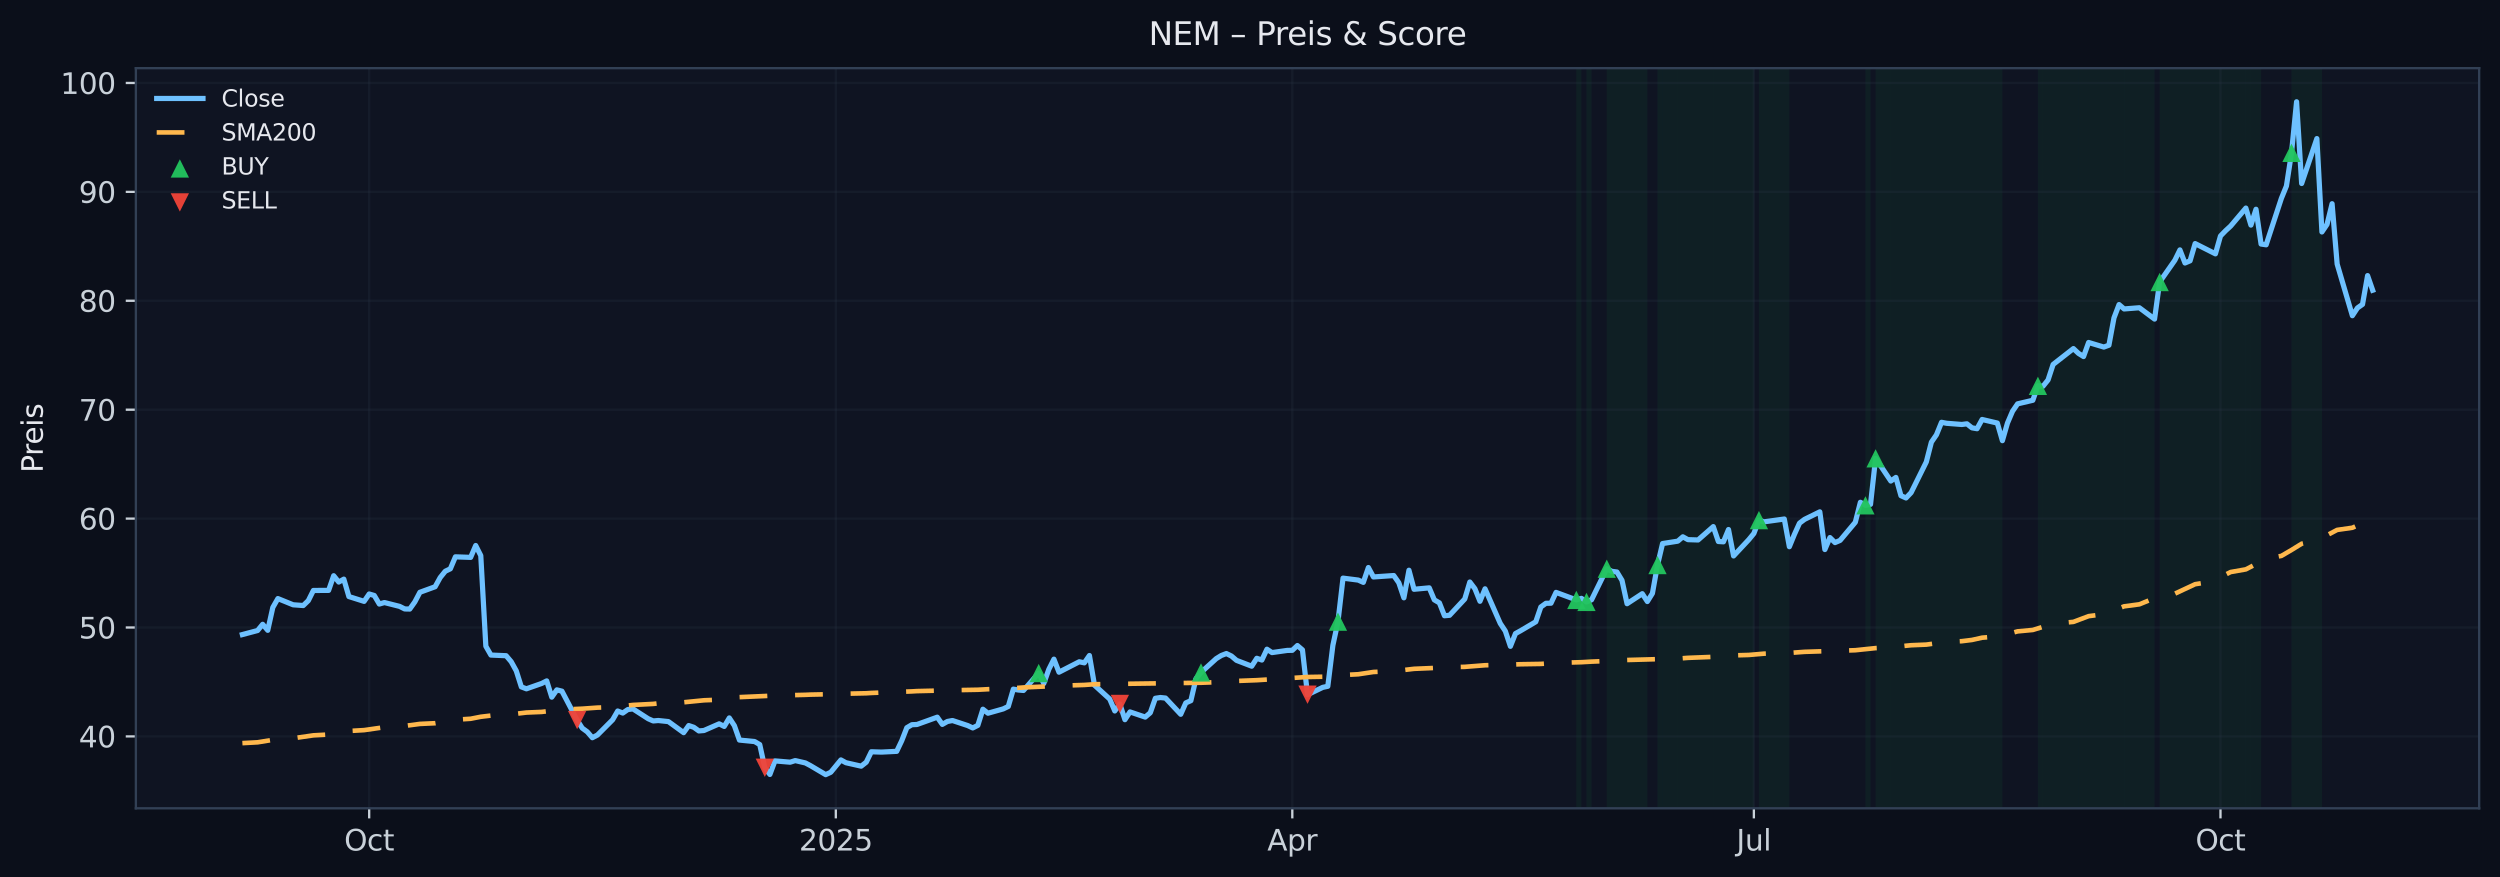 <?xml version="1.0" encoding="utf-8" standalone="no"?>
<!DOCTYPE svg PUBLIC "-//W3C//DTD SVG 1.1//EN"
  "http://www.w3.org/Graphics/SVG/1.1/DTD/svg11.dtd">
<svg xmlns:xlink="http://www.w3.org/1999/xlink" width="864.166pt" height="303.276pt" viewBox="0 0 864.166 303.276" xmlns="http://www.w3.org/2000/svg" version="1.1">
 <defs>
  <style type="text/css">*{stroke-linejoin: round; stroke-linecap: butt}</style>
 </defs>
 <g id="figure_1">
  <g id="patch_1">
   <path d="M -0 303.276 
L 864.166 303.276 
L 864.166 0 
L -0 0 
z
" style="fill: #0b0f1a"/>
  </g>
  <g id="axes_1">
   <g id="patch_2">
    <path d="M 46.966 279.398 
L 856.966 279.398 
L 856.966 23.558 
L 46.966 23.558 
z
" style="fill: #0f1422"/>
   </g>
   <g id="patch_3">
    <path d="M 544.888 279.398 
L 544.888 23.558 
L 546.641 23.558 
L 546.641 279.398 
z
" clip-path="url(#pe6288efd67)" style="fill: #16a34a; opacity: 0.08"/>
   </g>
   <g id="patch_4">
    <path d="M 548.394 279.398 
L 548.394 23.558 
L 550.147 23.558 
L 550.147 279.398 
z
" clip-path="url(#pe6288efd67)" style="fill: #16a34a; opacity: 0.08"/>
   </g>
   <g id="patch_5">
    <path d="M 555.407 279.398 
L 555.407 23.558 
L 560.667 23.558 
L 560.667 279.398 
z
" clip-path="url(#pe6288efd67)" style="fill: #16a34a; opacity: 0.08"/>
   </g>
   <g id="patch_6">
    <path d="M 560.667 279.398 
L 560.667 23.558 
L 562.42 23.558 
L 562.42 279.398 
z
" clip-path="url(#pe6288efd67)" style="fill: #16a34a; opacity: 0.08"/>
   </g>
   <g id="patch_7">
    <path d="M 562.42 279.398 
L 562.42 23.558 
L 569.433 23.558 
L 569.433 279.398 
z
" clip-path="url(#pe6288efd67)" style="fill: #16a34a; opacity: 0.08"/>
   </g>
   <g id="patch_8">
    <path d="M 572.94 279.398 
L 572.94 23.558 
L 574.693 23.558 
L 574.693 279.398 
z
" clip-path="url(#pe6288efd67)" style="fill: #16a34a; opacity: 0.08"/>
   </g>
   <g id="patch_9">
    <path d="M 574.693 279.398 
L 574.693 23.558 
L 579.953 23.558 
L 579.953 279.398 
z
" clip-path="url(#pe6288efd67)" style="fill: #16a34a; opacity: 0.08"/>
   </g>
   <g id="patch_10">
    <path d="M 579.953 279.398 
L 579.953 23.558 
L 592.225 23.558 
L 592.225 279.398 
z
" clip-path="url(#pe6288efd67)" style="fill: #16a34a; opacity: 0.08"/>
   </g>
   <g id="patch_11">
    <path d="M 592.225 279.398 
L 592.225 23.558 
L 593.979 23.558 
L 593.979 279.398 
z
" clip-path="url(#pe6288efd67)" style="fill: #16a34a; opacity: 0.08"/>
   </g>
   <g id="patch_12">
    <path d="M 593.979 279.398 
L 593.979 23.558 
L 606.251 23.558 
L 606.251 279.398 
z
" clip-path="url(#pe6288efd67)" style="fill: #16a34a; opacity: 0.08"/>
   </g>
   <g id="patch_13">
    <path d="M 608.005 279.398 
L 608.005 23.558 
L 618.524 23.558 
L 618.524 279.398 
z
" clip-path="url(#pe6288efd67)" style="fill: #16a34a; opacity: 0.08"/>
   </g>
   <g id="patch_14">
    <path d="M 644.823 279.398 
L 644.823 23.558 
L 646.576 23.558 
L 646.576 279.398 
z
" clip-path="url(#pe6288efd67)" style="fill: #16a34a; opacity: 0.08"/>
   </g>
   <g id="patch_15">
    <path d="M 648.329 279.398 
L 648.329 23.558 
L 653.589 23.558 
L 653.589 279.398 
z
" clip-path="url(#pe6288efd67)" style="fill: #16a34a; opacity: 0.08"/>
   </g>
   <g id="patch_16">
    <path d="M 653.589 279.398 
L 653.589 23.558 
L 667.615 23.558 
L 667.615 279.398 
z
" clip-path="url(#pe6288efd67)" style="fill: #16a34a; opacity: 0.08"/>
   </g>
   <g id="patch_17">
    <path d="M 667.615 279.398 
L 667.615 23.558 
L 672.875 23.558 
L 672.875 279.398 
z
" clip-path="url(#pe6288efd67)" style="fill: #16a34a; opacity: 0.08"/>
   </g>
   <g id="patch_18">
    <path d="M 672.875 279.398 
L 672.875 23.558 
L 692.16 23.558 
L 692.16 279.398 
z
" clip-path="url(#pe6288efd67)" style="fill: #16a34a; opacity: 0.08"/>
   </g>
   <g id="patch_19">
    <path d="M 704.433 279.398 
L 704.433 23.558 
L 706.186 23.558 
L 706.186 279.398 
z
" clip-path="url(#pe6288efd67)" style="fill: #16a34a; opacity: 0.08"/>
   </g>
   <g id="patch_20">
    <path d="M 706.186 279.398 
L 706.186 23.558 
L 707.94 23.558 
L 707.94 279.398 
z
" clip-path="url(#pe6288efd67)" style="fill: #16a34a; opacity: 0.08"/>
   </g>
   <g id="patch_21">
    <path d="M 707.94 279.398 
L 707.94 23.558 
L 718.459 23.558 
L 718.459 279.398 
z
" clip-path="url(#pe6288efd67)" style="fill: #16a34a; opacity: 0.08"/>
   </g>
   <g id="patch_22">
    <path d="M 718.459 279.398 
L 718.459 23.558 
L 730.732 23.558 
L 730.732 279.398 
z
" clip-path="url(#pe6288efd67)" style="fill: #16a34a; opacity: 0.08"/>
   </g>
   <g id="patch_23">
    <path d="M 730.732 279.398 
L 730.732 23.558 
L 734.238 23.558 
L 734.238 279.398 
z
" clip-path="url(#pe6288efd67)" style="fill: #16a34a; opacity: 0.08"/>
   </g>
   <g id="patch_24">
    <path d="M 734.238 279.398 
L 734.238 23.558 
L 744.758 23.558 
L 744.758 279.398 
z
" clip-path="url(#pe6288efd67)" style="fill: #16a34a; opacity: 0.08"/>
   </g>
   <g id="patch_25">
    <path d="M 746.511 279.398 
L 746.511 23.558 
L 755.277 23.558 
L 755.277 279.398 
z
" clip-path="url(#pe6288efd67)" style="fill: #16a34a; opacity: 0.08"/>
   </g>
   <g id="patch_26">
    <path d="M 755.277 279.398 
L 755.277 23.558 
L 776.316 23.558 
L 776.316 279.398 
z
" clip-path="url(#pe6288efd67)" style="fill: #16a34a; opacity: 0.08"/>
   </g>
   <g id="patch_27">
    <path d="M 776.316 279.398 
L 776.316 23.558 
L 778.07 23.558 
L 778.07 279.398 
z
" clip-path="url(#pe6288efd67)" style="fill: #16a34a; opacity: 0.08"/>
   </g>
   <g id="patch_28">
    <path d="M 778.07 279.398 
L 778.07 23.558 
L 781.576 23.558 
L 781.576 279.398 
z
" clip-path="url(#pe6288efd67)" style="fill: #16a34a; opacity: 0.08"/>
   </g>
   <g id="patch_29">
    <path d="M 792.095 279.398 
L 792.095 23.558 
L 795.602 23.558 
L 795.602 279.398 
z
" clip-path="url(#pe6288efd67)" style="fill: #16a34a; opacity: 0.08"/>
   </g>
   <g id="patch_30">
    <path d="M 795.602 279.398 
L 795.602 23.558 
L 802.615 23.558 
L 802.615 279.398 
z
" clip-path="url(#pe6288efd67)" style="fill: #16a34a; opacity: 0.08"/>
   </g>
   <g id="matplotlib.axis_1">
    <g id="xtick_1">
     <g id="line2d_1">
      <path d="M 127.615 279.398 
L 127.615 23.558 
" clip-path="url(#pe6288efd67)" style="fill: none; stroke: #2a3647; stroke-opacity: 0.25; stroke-width: 0.8; stroke-linecap: square"/>
     </g>
     <g id="line2d_2">
      <defs>
       <path id="ma74f8910a3" d="M 0 0 
L 0 3.5 
" style="stroke: #c9d1d9; stroke-width: 0.8"/>
      </defs>
      <g>
       <use xlink:href="#ma74f8910a3" x="127.615" y="279.398" style="fill: #c9d1d9; stroke: #c9d1d9; stroke-width: 0.8"/>
      </g>
     </g>
     <g id="text_1">
      <!-- Oct -->
      <g style="fill: #c9d1d9" transform="translate(118.97 293.997) scale(0.1 -0.1)">
       <defs>
        <path id="DejaVuSans-4f" d="M 2522 4238 
Q 1834 4238 1429 3725 
Q 1025 3213 1025 2328 
Q 1025 1447 1429 934 
Q 1834 422 2522 422 
Q 3209 422 3611 934 
Q 4013 1447 4013 2328 
Q 4013 3213 3611 3725 
Q 3209 4238 2522 4238 
z
M 2522 4750 
Q 3503 4750 4090 4092 
Q 4678 3434 4678 2328 
Q 4678 1225 4090 567 
Q 3503 -91 2522 -91 
Q 1538 -91 948 565 
Q 359 1222 359 2328 
Q 359 3434 948 4092 
Q 1538 4750 2522 4750 
z
" transform="scale(0.016)"/>
        <path id="DejaVuSans-63" d="M 3122 3366 
L 3122 2828 
Q 2878 2963 2633 3030 
Q 2388 3097 2138 3097 
Q 1578 3097 1268 2742 
Q 959 2388 959 1747 
Q 959 1106 1268 751 
Q 1578 397 2138 397 
Q 2388 397 2633 464 
Q 2878 531 3122 666 
L 3122 134 
Q 2881 22 2623 -34 
Q 2366 -91 2075 -91 
Q 1284 -91 818 406 
Q 353 903 353 1747 
Q 353 2603 823 3093 
Q 1294 3584 2113 3584 
Q 2378 3584 2631 3529 
Q 2884 3475 3122 3366 
z
" transform="scale(0.016)"/>
        <path id="DejaVuSans-74" d="M 1172 4494 
L 1172 3500 
L 2356 3500 
L 2356 3053 
L 1172 3053 
L 1172 1153 
Q 1172 725 1289 603 
Q 1406 481 1766 481 
L 2356 481 
L 2356 0 
L 1766 0 
Q 1100 0 847 248 
Q 594 497 594 1153 
L 594 3053 
L 172 3053 
L 172 3500 
L 594 3500 
L 594 4494 
L 1172 4494 
z
" transform="scale(0.016)"/>
       </defs>
       <use xlink:href="#DejaVuSans-4f"/>
       <use xlink:href="#DejaVuSans-63" x="78.711"/>
       <use xlink:href="#DejaVuSans-74" x="133.691"/>
      </g>
     </g>
    </g>
    <g id="xtick_2">
     <g id="line2d_3">
      <path d="M 288.914 279.398 
L 288.914 23.558 
" clip-path="url(#pe6288efd67)" style="fill: none; stroke: #2a3647; stroke-opacity: 0.25; stroke-width: 0.8; stroke-linecap: square"/>
     </g>
     <g id="line2d_4">
      <g>
       <use xlink:href="#ma74f8910a3" x="288.914" y="279.398" style="fill: #c9d1d9; stroke: #c9d1d9; stroke-width: 0.8"/>
      </g>
     </g>
     <g id="text_2">
      <!-- 2025 -->
      <g style="fill: #c9d1d9" transform="translate(276.189 293.997) scale(0.1 -0.1)">
       <defs>
        <path id="DejaVuSans-32" d="M 1228 531 
L 3431 531 
L 3431 0 
L 469 0 
L 469 531 
Q 828 903 1448 1529 
Q 2069 2156 2228 2338 
Q 2531 2678 2651 2914 
Q 2772 3150 2772 3378 
Q 2772 3750 2511 3984 
Q 2250 4219 1831 4219 
Q 1534 4219 1204 4116 
Q 875 4013 500 3803 
L 500 4441 
Q 881 4594 1212 4672 
Q 1544 4750 1819 4750 
Q 2544 4750 2975 4387 
Q 3406 4025 3406 3419 
Q 3406 3131 3298 2873 
Q 3191 2616 2906 2266 
Q 2828 2175 2409 1742 
Q 1991 1309 1228 531 
z
" transform="scale(0.016)"/>
        <path id="DejaVuSans-30" d="M 2034 4250 
Q 1547 4250 1301 3770 
Q 1056 3291 1056 2328 
Q 1056 1369 1301 889 
Q 1547 409 2034 409 
Q 2525 409 2770 889 
Q 3016 1369 3016 2328 
Q 3016 3291 2770 3770 
Q 2525 4250 2034 4250 
z
M 2034 4750 
Q 2819 4750 3233 4129 
Q 3647 3509 3647 2328 
Q 3647 1150 3233 529 
Q 2819 -91 2034 -91 
Q 1250 -91 836 529 
Q 422 1150 422 2328 
Q 422 3509 836 4129 
Q 1250 4750 2034 4750 
z
" transform="scale(0.016)"/>
        <path id="DejaVuSans-35" d="M 691 4666 
L 3169 4666 
L 3169 4134 
L 1269 4134 
L 1269 2991 
Q 1406 3038 1543 3061 
Q 1681 3084 1819 3084 
Q 2600 3084 3056 2656 
Q 3513 2228 3513 1497 
Q 3513 744 3044 326 
Q 2575 -91 1722 -91 
Q 1428 -91 1123 -41 
Q 819 9 494 109 
L 494 744 
Q 775 591 1075 516 
Q 1375 441 1709 441 
Q 2250 441 2565 725 
Q 2881 1009 2881 1497 
Q 2881 1984 2565 2268 
Q 2250 2553 1709 2553 
Q 1456 2553 1204 2497 
Q 953 2441 691 2322 
L 691 4666 
z
" transform="scale(0.016)"/>
       </defs>
       <use xlink:href="#DejaVuSans-32"/>
       <use xlink:href="#DejaVuSans-30" x="63.623"/>
       <use xlink:href="#DejaVuSans-32" x="127.246"/>
       <use xlink:href="#DejaVuSans-35" x="190.869"/>
      </g>
     </g>
    </g>
    <g id="xtick_3">
     <g id="line2d_5">
      <path d="M 446.706 279.398 
L 446.706 23.558 
" clip-path="url(#pe6288efd67)" style="fill: none; stroke: #2a3647; stroke-opacity: 0.25; stroke-width: 0.8; stroke-linecap: square"/>
     </g>
     <g id="line2d_6">
      <g>
       <use xlink:href="#ma74f8910a3" x="446.706" y="279.398" style="fill: #c9d1d9; stroke: #c9d1d9; stroke-width: 0.8"/>
      </g>
     </g>
     <g id="text_3">
      <!-- Apr -->
      <g style="fill: #c9d1d9" transform="translate(438.056 293.997) scale(0.1 -0.1)">
       <defs>
        <path id="DejaVuSans-41" d="M 2188 4044 
L 1331 1722 
L 3047 1722 
L 2188 4044 
z
M 1831 4666 
L 2547 4666 
L 4325 0 
L 3669 0 
L 3244 1197 
L 1141 1197 
L 716 0 
L 50 0 
L 1831 4666 
z
" transform="scale(0.016)"/>
        <path id="DejaVuSans-70" d="M 1159 525 
L 1159 -1331 
L 581 -1331 
L 581 3500 
L 1159 3500 
L 1159 2969 
Q 1341 3281 1617 3432 
Q 1894 3584 2278 3584 
Q 2916 3584 3314 3078 
Q 3713 2572 3713 1747 
Q 3713 922 3314 415 
Q 2916 -91 2278 -91 
Q 1894 -91 1617 61 
Q 1341 213 1159 525 
z
M 3116 1747 
Q 3116 2381 2855 2742 
Q 2594 3103 2138 3103 
Q 1681 3103 1420 2742 
Q 1159 2381 1159 1747 
Q 1159 1113 1420 752 
Q 1681 391 2138 391 
Q 2594 391 2855 752 
Q 3116 1113 3116 1747 
z
" transform="scale(0.016)"/>
        <path id="DejaVuSans-72" d="M 2631 2963 
Q 2534 3019 2420 3045 
Q 2306 3072 2169 3072 
Q 1681 3072 1420 2755 
Q 1159 2438 1159 1844 
L 1159 0 
L 581 0 
L 581 3500 
L 1159 3500 
L 1159 2956 
Q 1341 3275 1631 3429 
Q 1922 3584 2338 3584 
Q 2397 3584 2469 3576 
Q 2541 3569 2628 3553 
L 2631 2963 
z
" transform="scale(0.016)"/>
       </defs>
       <use xlink:href="#DejaVuSans-41"/>
       <use xlink:href="#DejaVuSans-70" x="68.408"/>
       <use xlink:href="#DejaVuSans-72" x="131.885"/>
      </g>
     </g>
    </g>
    <g id="xtick_4">
     <g id="line2d_7">
      <path d="M 606.251 279.398 
L 606.251 23.558 
" clip-path="url(#pe6288efd67)" style="fill: none; stroke: #2a3647; stroke-opacity: 0.25; stroke-width: 0.8; stroke-linecap: square"/>
     </g>
     <g id="line2d_8">
      <g>
       <use xlink:href="#ma74f8910a3" x="606.251" y="279.398" style="fill: #c9d1d9; stroke: #c9d1d9; stroke-width: 0.8"/>
      </g>
     </g>
     <g id="text_4">
      <!-- Jul -->
      <g style="fill: #c9d1d9" transform="translate(600.219 293.997) scale(0.1 -0.1)">
       <defs>
        <path id="DejaVuSans-4a" d="M 628 4666 
L 1259 4666 
L 1259 325 
Q 1259 -519 939 -900 
Q 619 -1281 -91 -1281 
L -331 -1281 
L -331 -750 
L -134 -750 
Q 284 -750 456 -515 
Q 628 -281 628 325 
L 628 4666 
z
" transform="scale(0.016)"/>
        <path id="DejaVuSans-75" d="M 544 1381 
L 544 3500 
L 1119 3500 
L 1119 1403 
Q 1119 906 1312 657 
Q 1506 409 1894 409 
Q 2359 409 2629 706 
Q 2900 1003 2900 1516 
L 2900 3500 
L 3475 3500 
L 3475 0 
L 2900 0 
L 2900 538 
Q 2691 219 2414 64 
Q 2138 -91 1772 -91 
Q 1169 -91 856 284 
Q 544 659 544 1381 
z
M 1991 3584 
L 1991 3584 
z
" transform="scale(0.016)"/>
        <path id="DejaVuSans-6c" d="M 603 4863 
L 1178 4863 
L 1178 0 
L 603 0 
L 603 4863 
z
" transform="scale(0.016)"/>
       </defs>
       <use xlink:href="#DejaVuSans-4a"/>
       <use xlink:href="#DejaVuSans-75" x="29.492"/>
       <use xlink:href="#DejaVuSans-6c" x="92.871"/>
      </g>
     </g>
    </g>
    <g id="xtick_5">
     <g id="line2d_9">
      <path d="M 767.55 279.398 
L 767.55 23.558 
" clip-path="url(#pe6288efd67)" style="fill: none; stroke: #2a3647; stroke-opacity: 0.25; stroke-width: 0.8; stroke-linecap: square"/>
     </g>
     <g id="line2d_10">
      <g>
       <use xlink:href="#ma74f8910a3" x="767.55" y="279.398" style="fill: #c9d1d9; stroke: #c9d1d9; stroke-width: 0.8"/>
      </g>
     </g>
     <g id="text_5">
      <!-- Oct -->
      <g style="fill: #c9d1d9" transform="translate(758.905 293.997) scale(0.1 -0.1)">
       <use xlink:href="#DejaVuSans-4f"/>
       <use xlink:href="#DejaVuSans-63" x="78.711"/>
       <use xlink:href="#DejaVuSans-74" x="133.691"/>
      </g>
     </g>
    </g>
   </g>
   <g id="matplotlib.axis_2">
    <g id="ytick_1">
     <g id="line2d_11">
      <path d="M 46.966 254.551 
L 856.966 254.551 
" clip-path="url(#pe6288efd67)" style="fill: none; stroke: #2a3647; stroke-opacity: 0.25; stroke-width: 0.8; stroke-linecap: square"/>
     </g>
     <g id="line2d_12">
      <defs>
       <path id="m4d40f2af6e" d="M 0 0 
L -3.5 0 
" style="stroke: #c9d1d9; stroke-width: 0.8"/>
      </defs>
      <g>
       <use xlink:href="#m4d40f2af6e" x="46.966" y="254.551" style="fill: #c9d1d9; stroke: #c9d1d9; stroke-width: 0.8"/>
      </g>
     </g>
     <g id="text_6">
      <!-- 40 -->
      <g style="fill: #c9d1d9" transform="translate(27.241 258.35) scale(0.1 -0.1)">
       <defs>
        <path id="DejaVuSans-34" d="M 2419 4116 
L 825 1625 
L 2419 1625 
L 2419 4116 
z
M 2253 4666 
L 3047 4666 
L 3047 1625 
L 3713 1625 
L 3713 1100 
L 3047 1100 
L 3047 0 
L 2419 0 
L 2419 1100 
L 313 1100 
L 313 1709 
L 2253 4666 
z
" transform="scale(0.016)"/>
       </defs>
       <use xlink:href="#DejaVuSans-34"/>
       <use xlink:href="#DejaVuSans-30" x="63.623"/>
      </g>
     </g>
    </g>
    <g id="ytick_2">
     <g id="line2d_13">
      <path d="M 46.966 216.905 
L 856.966 216.905 
" clip-path="url(#pe6288efd67)" style="fill: none; stroke: #2a3647; stroke-opacity: 0.25; stroke-width: 0.8; stroke-linecap: square"/>
     </g>
     <g id="line2d_14">
      <g>
       <use xlink:href="#m4d40f2af6e" x="46.966" y="216.905" style="fill: #c9d1d9; stroke: #c9d1d9; stroke-width: 0.8"/>
      </g>
     </g>
     <g id="text_7">
      <!-- 50 -->
      <g style="fill: #c9d1d9" transform="translate(27.241 220.704) scale(0.1 -0.1)">
       <use xlink:href="#DejaVuSans-35"/>
       <use xlink:href="#DejaVuSans-30" x="63.623"/>
      </g>
     </g>
    </g>
    <g id="ytick_3">
     <g id="line2d_15">
      <path d="M 46.966 179.259 
L 856.966 179.259 
" clip-path="url(#pe6288efd67)" style="fill: none; stroke: #2a3647; stroke-opacity: 0.25; stroke-width: 0.8; stroke-linecap: square"/>
     </g>
     <g id="line2d_16">
      <g>
       <use xlink:href="#m4d40f2af6e" x="46.966" y="179.259" style="fill: #c9d1d9; stroke: #c9d1d9; stroke-width: 0.8"/>
      </g>
     </g>
     <g id="text_8">
      <!-- 60 -->
      <g style="fill: #c9d1d9" transform="translate(27.241 183.058) scale(0.1 -0.1)">
       <defs>
        <path id="DejaVuSans-36" d="M 2113 2584 
Q 1688 2584 1439 2293 
Q 1191 2003 1191 1497 
Q 1191 994 1439 701 
Q 1688 409 2113 409 
Q 2538 409 2786 701 
Q 3034 994 3034 1497 
Q 3034 2003 2786 2293 
Q 2538 2584 2113 2584 
z
M 3366 4563 
L 3366 3988 
Q 3128 4100 2886 4159 
Q 2644 4219 2406 4219 
Q 1781 4219 1451 3797 
Q 1122 3375 1075 2522 
Q 1259 2794 1537 2939 
Q 1816 3084 2150 3084 
Q 2853 3084 3261 2657 
Q 3669 2231 3669 1497 
Q 3669 778 3244 343 
Q 2819 -91 2113 -91 
Q 1303 -91 875 529 
Q 447 1150 447 2328 
Q 447 3434 972 4092 
Q 1497 4750 2381 4750 
Q 2619 4750 2861 4703 
Q 3103 4656 3366 4563 
z
" transform="scale(0.016)"/>
       </defs>
       <use xlink:href="#DejaVuSans-36"/>
       <use xlink:href="#DejaVuSans-30" x="63.623"/>
      </g>
     </g>
    </g>
    <g id="ytick_4">
     <g id="line2d_17">
      <path d="M 46.966 141.613 
L 856.966 141.613 
" clip-path="url(#pe6288efd67)" style="fill: none; stroke: #2a3647; stroke-opacity: 0.25; stroke-width: 0.8; stroke-linecap: square"/>
     </g>
     <g id="line2d_18">
      <g>
       <use xlink:href="#m4d40f2af6e" x="46.966" y="141.613" style="fill: #c9d1d9; stroke: #c9d1d9; stroke-width: 0.8"/>
      </g>
     </g>
     <g id="text_9">
      <!-- 70 -->
      <g style="fill: #c9d1d9" transform="translate(27.241 145.412) scale(0.1 -0.1)">
       <defs>
        <path id="DejaVuSans-37" d="M 525 4666 
L 3525 4666 
L 3525 4397 
L 1831 0 
L 1172 0 
L 2766 4134 
L 525 4134 
L 525 4666 
z
" transform="scale(0.016)"/>
       </defs>
       <use xlink:href="#DejaVuSans-37"/>
       <use xlink:href="#DejaVuSans-30" x="63.623"/>
      </g>
     </g>
    </g>
    <g id="ytick_5">
     <g id="line2d_19">
      <path d="M 46.966 103.967 
L 856.966 103.967 
" clip-path="url(#pe6288efd67)" style="fill: none; stroke: #2a3647; stroke-opacity: 0.25; stroke-width: 0.8; stroke-linecap: square"/>
     </g>
     <g id="line2d_20">
      <g>
       <use xlink:href="#m4d40f2af6e" x="46.966" y="103.967" style="fill: #c9d1d9; stroke: #c9d1d9; stroke-width: 0.8"/>
      </g>
     </g>
     <g id="text_10">
      <!-- 80 -->
      <g style="fill: #c9d1d9" transform="translate(27.241 107.766) scale(0.1 -0.1)">
       <defs>
        <path id="DejaVuSans-38" d="M 2034 2216 
Q 1584 2216 1326 1975 
Q 1069 1734 1069 1313 
Q 1069 891 1326 650 
Q 1584 409 2034 409 
Q 2484 409 2743 651 
Q 3003 894 3003 1313 
Q 3003 1734 2745 1975 
Q 2488 2216 2034 2216 
z
M 1403 2484 
Q 997 2584 770 2862 
Q 544 3141 544 3541 
Q 544 4100 942 4425 
Q 1341 4750 2034 4750 
Q 2731 4750 3128 4425 
Q 3525 4100 3525 3541 
Q 3525 3141 3298 2862 
Q 3072 2584 2669 2484 
Q 3125 2378 3379 2068 
Q 3634 1759 3634 1313 
Q 3634 634 3220 271 
Q 2806 -91 2034 -91 
Q 1263 -91 848 271 
Q 434 634 434 1313 
Q 434 1759 690 2068 
Q 947 2378 1403 2484 
z
M 1172 3481 
Q 1172 3119 1398 2916 
Q 1625 2713 2034 2713 
Q 2441 2713 2670 2916 
Q 2900 3119 2900 3481 
Q 2900 3844 2670 4047 
Q 2441 4250 2034 4250 
Q 1625 4250 1398 4047 
Q 1172 3844 1172 3481 
z
" transform="scale(0.016)"/>
       </defs>
       <use xlink:href="#DejaVuSans-38"/>
       <use xlink:href="#DejaVuSans-30" x="63.623"/>
      </g>
     </g>
    </g>
    <g id="ytick_6">
     <g id="line2d_21">
      <path d="M 46.966 66.321 
L 856.966 66.321 
" clip-path="url(#pe6288efd67)" style="fill: none; stroke: #2a3647; stroke-opacity: 0.25; stroke-width: 0.8; stroke-linecap: square"/>
     </g>
     <g id="line2d_22">
      <g>
       <use xlink:href="#m4d40f2af6e" x="46.966" y="66.321" style="fill: #c9d1d9; stroke: #c9d1d9; stroke-width: 0.8"/>
      </g>
     </g>
     <g id="text_11">
      <!-- 90 -->
      <g style="fill: #c9d1d9" transform="translate(27.241 70.12) scale(0.1 -0.1)">
       <defs>
        <path id="DejaVuSans-39" d="M 703 97 
L 703 672 
Q 941 559 1184 500 
Q 1428 441 1663 441 
Q 2288 441 2617 861 
Q 2947 1281 2994 2138 
Q 2813 1869 2534 1725 
Q 2256 1581 1919 1581 
Q 1219 1581 811 2004 
Q 403 2428 403 3163 
Q 403 3881 828 4315 
Q 1253 4750 1959 4750 
Q 2769 4750 3195 4129 
Q 3622 3509 3622 2328 
Q 3622 1225 3098 567 
Q 2575 -91 1691 -91 
Q 1453 -91 1209 -44 
Q 966 3 703 97 
z
M 1959 2075 
Q 2384 2075 2632 2365 
Q 2881 2656 2881 3163 
Q 2881 3666 2632 3958 
Q 2384 4250 1959 4250 
Q 1534 4250 1286 3958 
Q 1038 3666 1038 3163 
Q 1038 2656 1286 2365 
Q 1534 2075 1959 2075 
z
" transform="scale(0.016)"/>
       </defs>
       <use xlink:href="#DejaVuSans-39"/>
       <use xlink:href="#DejaVuSans-30" x="63.623"/>
      </g>
     </g>
    </g>
    <g id="ytick_7">
     <g id="line2d_23">
      <path d="M 46.966 28.675 
L 856.966 28.675 
" clip-path="url(#pe6288efd67)" style="fill: none; stroke: #2a3647; stroke-opacity: 0.25; stroke-width: 0.8; stroke-linecap: square"/>
     </g>
     <g id="line2d_24">
      <g>
       <use xlink:href="#m4d40f2af6e" x="46.966" y="28.675" style="fill: #c9d1d9; stroke: #c9d1d9; stroke-width: 0.8"/>
      </g>
     </g>
     <g id="text_12">
      <!-- 100 -->
      <g style="fill: #c9d1d9" transform="translate(20.878 32.474) scale(0.1 -0.1)">
       <defs>
        <path id="DejaVuSans-31" d="M 794 531 
L 1825 531 
L 1825 4091 
L 703 3866 
L 703 4441 
L 1819 4666 
L 2450 4666 
L 2450 531 
L 3481 531 
L 3481 0 
L 794 0 
L 794 531 
z
" transform="scale(0.016)"/>
       </defs>
       <use xlink:href="#DejaVuSans-31"/>
       <use xlink:href="#DejaVuSans-30" x="63.623"/>
       <use xlink:href="#DejaVuSans-30" x="127.246"/>
      </g>
     </g>
    </g>
    <g id="text_13">
     <!-- Preis -->
     <g style="fill: #e6e8ee" transform="translate(14.798 163.419) rotate(-90) scale(0.1 -0.1)">
      <defs>
       <path id="DejaVuSans-50" d="M 1259 4147 
L 1259 2394 
L 2053 2394 
Q 2494 2394 2734 2622 
Q 2975 2850 2975 3272 
Q 2975 3691 2734 3919 
Q 2494 4147 2053 4147 
L 1259 4147 
z
M 628 4666 
L 2053 4666 
Q 2838 4666 3239 4311 
Q 3641 3956 3641 3272 
Q 3641 2581 3239 2228 
Q 2838 1875 2053 1875 
L 1259 1875 
L 1259 0 
L 628 0 
L 628 4666 
z
" transform="scale(0.016)"/>
       <path id="DejaVuSans-65" d="M 3597 1894 
L 3597 1613 
L 953 1613 
Q 991 1019 1311 708 
Q 1631 397 2203 397 
Q 2534 397 2845 478 
Q 3156 559 3463 722 
L 3463 178 
Q 3153 47 2828 -22 
Q 2503 -91 2169 -91 
Q 1331 -91 842 396 
Q 353 884 353 1716 
Q 353 2575 817 3079 
Q 1281 3584 2069 3584 
Q 2775 3584 3186 3129 
Q 3597 2675 3597 1894 
z
M 3022 2063 
Q 3016 2534 2758 2815 
Q 2500 3097 2075 3097 
Q 1594 3097 1305 2825 
Q 1016 2553 972 2059 
L 3022 2063 
z
" transform="scale(0.016)"/>
       <path id="DejaVuSans-69" d="M 603 3500 
L 1178 3500 
L 1178 0 
L 603 0 
L 603 3500 
z
M 603 4863 
L 1178 4863 
L 1178 4134 
L 603 4134 
L 603 4863 
z
" transform="scale(0.016)"/>
       <path id="DejaVuSans-73" d="M 2834 3397 
L 2834 2853 
Q 2591 2978 2328 3040 
Q 2066 3103 1784 3103 
Q 1356 3103 1142 2972 
Q 928 2841 928 2578 
Q 928 2378 1081 2264 
Q 1234 2150 1697 2047 
L 1894 2003 
Q 2506 1872 2764 1633 
Q 3022 1394 3022 966 
Q 3022 478 2636 193 
Q 2250 -91 1575 -91 
Q 1294 -91 989 -36 
Q 684 19 347 128 
L 347 722 
Q 666 556 975 473 
Q 1284 391 1588 391 
Q 1994 391 2212 530 
Q 2431 669 2431 922 
Q 2431 1156 2273 1281 
Q 2116 1406 1581 1522 
L 1381 1569 
Q 847 1681 609 1914 
Q 372 2147 372 2553 
Q 372 3047 722 3315 
Q 1072 3584 1716 3584 
Q 2034 3584 2315 3537 
Q 2597 3491 2834 3397 
z
" transform="scale(0.016)"/>
      </defs>
      <use xlink:href="#DejaVuSans-50"/>
      <use xlink:href="#DejaVuSans-72" x="58.553"/>
      <use xlink:href="#DejaVuSans-65" x="97.416"/>
      <use xlink:href="#DejaVuSans-69" x="158.939"/>
      <use xlink:href="#DejaVuSans-73" x="186.723"/>
     </g>
    </g>
   </g>
   <g id="line2d_25">
    <path d="M 83.784 219.349 
L 89.044 217.946 
L 90.797 215.806 
L 92.55 217.873 
L 94.303 209.975 
L 96.057 206.911 
L 101.316 209.052 
L 104.823 209.31 
L 106.576 207.613 
L 108.329 204.107 
L 113.589 204.07 
L 115.342 199.013 
L 117.095 201.191 
L 118.849 200.194 
L 120.602 206.21 
L 125.862 207.871 
L 127.615 205.324 
L 129.368 205.841 
L 131.121 208.794 
L 132.875 208.277 
L 138.134 209.606 
L 139.888 210.491 
L 141.641 210.528 
L 143.394 208.056 
L 145.147 204.734 
L 150.407 202.815 
L 152.16 199.641 
L 153.914 197.463 
L 155.667 196.615 
L 157.42 192.481 
L 162.68 192.666 
L 164.433 188.569 
L 166.186 192.038 
L 167.94 223.372 
L 169.693 226.435 
L 174.953 226.656 
L 176.706 228.723 
L 178.459 231.897 
L 180.212 237.433 
L 181.966 238.097 
L 187.225 236.252 
L 188.979 235.366 
L 190.732 240.976 
L 192.485 238.466 
L 194.238 238.909 
L 199.498 248.911 
L 201.251 251.679 
L 203.005 252.971 
L 204.758 255 
L 206.511 254.078 
L 211.771 248.8 
L 213.524 245.774 
L 215.277 246.475 
L 217.031 245.257 
L 218.784 245.036 
L 224.044 248.431 
L 225.797 249.206 
L 227.55 249.058 
L 231.057 249.429 
L 236.316 253.253 
L 238.07 250.803 
L 239.823 251.397 
L 241.576 252.659 
L 243.329 252.51 
L 248.589 250.209 
L 250.342 251.1 
L 252.095 248.167 
L 253.849 250.84 
L 255.602 255.815 
L 260.862 256.334 
L 262.615 257.374 
L 264.368 265.393 
L 266.121 267.695 
L 267.875 263.017 
L 273.134 263.463 
L 274.888 262.906 
L 278.394 263.722 
L 280.147 264.651 
L 285.407 267.769 
L 287.16 266.952 
L 290.667 262.683 
L 292.42 263.648 
L 297.68 264.836 
L 299.433 263.463 
L 301.186 259.861 
L 304.693 259.973 
L 309.953 259.713 
L 311.706 256.037 
L 313.459 251.545 
L 315.212 250.506 
L 316.966 250.431 
L 323.979 247.907 
L 325.732 250.394 
L 327.485 249.392 
L 329.238 249.058 
L 334.498 250.803 
L 336.251 251.619 
L 338.005 250.728 
L 339.758 245.159 
L 341.511 246.533 
L 346.771 245.048 
L 348.524 244.194 
L 350.277 238.217 
L 352.031 238.514 
L 353.784 238.662 
L 359.044 232.648 
L 360.797 236.249 
L 362.55 231.349 
L 364.303 227.859 
L 366.057 232.351 
L 373.07 228.75 
L 374.823 229.121 
L 376.576 226.596 
L 378.329 236.843 
L 383.589 241.632 
L 385.342 245.753 
L 387.095 243.34 
L 388.849 248.761 
L 390.602 246.088 
L 395.862 247.87 
L 397.615 246.376 
L 399.368 241.371 
L 401.121 241.11 
L 402.875 241.297 
L 408.134 246.899 
L 409.888 242.977 
L 411.641 242.193 
L 413.394 234.649 
L 415.147 232.446 
L 420.407 227.665 
L 422.16 226.582 
L 423.914 225.91 
L 425.667 226.769 
L 427.42 228.263 
L 432.68 230.279 
L 434.433 227.553 
L 436.186 228.151 
L 437.94 224.416 
L 439.693 225.574 
L 444.953 224.827 
L 446.706 224.789 
L 448.459 223.146 
L 450.212 224.64 
L 451.966 240.139 
L 457.225 237.599 
L 458.979 237.226 
L 460.732 223.072 
L 462.485 214.893 
L 464.238 199.842 
L 469.498 200.514 
L 471.251 201.299 
L 473.005 196.182 
L 474.758 199.431 
L 481.771 198.946 
L 483.524 201.448 
L 485.277 206.639 
L 487.031 197.116 
L 488.784 203.689 
L 494.044 203.203 
L 495.797 207.349 
L 497.55 208.394 
L 499.303 212.839 
L 501.057 212.689 
L 506.316 207.05 
L 508.07 201.187 
L 509.823 203.502 
L 511.576 207.834 
L 513.329 203.539 
L 518.589 215.49 
L 520.342 218.142 
L 522.095 223.408 
L 523.849 219.001 
L 525.602 218.03 
L 530.862 214.93 
L 532.615 209.814 
L 534.368 208.544 
L 536.121 208.506 
L 537.875 204.772 
L 544.888 207.361 
L 546.641 206.835 
L 548.394 208.074 
L 550.147 207.323 
L 555.407 196.592 
L 557.16 197.493 
L 558.914 197.718 
L 560.667 200.607 
L 562.42 208.674 
L 567.68 205.222 
L 569.433 207.924 
L 571.186 205.109 
L 572.94 195.316 
L 574.693 187.887 
L 579.953 187.062 
L 581.706 185.561 
L 583.459 186.536 
L 586.966 186.649 
L 592.225 182.034 
L 593.979 187.174 
L 595.732 187.287 
L 597.485 183.047 
L 599.238 192.165 
L 604.498 186.536 
L 606.251 184.398 
L 608.005 179.783 
L 609.758 180.383 
L 616.771 179.407 
L 618.524 188.975 
L 620.277 184.698 
L 622.031 180.833 
L 623.784 179.52 
L 629.044 176.931 
L 630.797 189.951 
L 632.55 185.824 
L 634.303 187.55 
L 636.057 186.799 
L 641.316 180.533 
L 643.07 173.629 
L 644.823 174.68 
L 646.576 174.342 
L 648.329 158.433 
L 653.589 166.275 
L 655.342 165.037 
L 657.095 171.34 
L 658.849 172.128 
L 660.602 170.29 
L 665.862 159.671 
L 667.615 152.842 
L 669.368 150.291 
L 671.121 145.976 
L 672.875 146.314 
L 678.134 146.726 
L 679.888 146.501 
L 681.641 147.889 
L 683.394 148.19 
L 685.147 145 
L 690.407 146.239 
L 692.16 152.317 
L 693.914 146.239 
L 695.667 142.149 
L 697.42 139.597 
L 702.68 138.359 
L 704.433 133.369 
L 706.186 133.519 
L 707.94 131.343 
L 709.693 125.977 
L 716.706 120.499 
L 718.459 122.15 
L 720.212 123.242 
L 721.966 118.385 
L 727.225 119.966 
L 728.979 119.326 
L 730.732 109.877 
L 732.485 105.284 
L 734.238 106.79 
L 739.498 106.376 
L 744.758 110.291 
L 746.511 97.492 
L 751.771 89.962 
L 753.524 86.386 
L 755.277 90.904 
L 757.031 90.151 
L 758.784 84.203 
L 765.797 87.741 
L 767.55 81.567 
L 769.303 79.76 
L 771.057 78.142 
L 776.316 71.93 
L 778.07 77.803 
L 779.823 72.344 
L 781.576 84.353 
L 783.329 84.617 
L 788.589 68.579 
L 790.342 64.288 
L 792.095 52.843 
L 793.849 35.187 
L 795.602 63.422 
L 800.862 47.912 
L 802.615 80.174 
L 804.368 77.577 
L 806.121 70.424 
L 807.875 91.28 
L 813.134 109.124 
L 814.888 106.451 
L 816.641 105.209 
L 818.394 95.271 
L 820.147 100.315 
L 820.147 100.315 
" clip-path="url(#pe6288efd67)" style="fill: none; stroke: #6ec1ff; stroke-width: 1.8; stroke-linecap: square"/>
   </g>
   <g id="line2d_26">
    <path d="M 83.784 256.873 
L 89.044 256.593 
L 96.057 255.449 
L 101.316 255.196 
L 108.329 254.183 
L 113.589 253.901 
L 120.602 252.681 
L 125.862 252.379 
L 132.875 251.371 
L 138.134 251.15 
L 145.147 250.233 
L 150.407 249.988 
L 155.667 249.126 
L 157.42 248.787 
L 162.68 248.451 
L 166.186 247.762 
L 169.693 247.348 
L 174.953 247.135 
L 181.966 246.303 
L 187.225 246.085 
L 194.238 245.273 
L 201.251 244.972 
L 206.511 244.6 
L 211.771 244.442 
L 218.784 243.679 
L 225.797 243.317 
L 227.55 243.117 
L 231.057 242.921 
L 236.316 242.76 
L 243.329 242.066 
L 248.589 241.858 
L 255.602 240.976 
L 264.368 240.593 
L 267.875 240.427 
L 278.394 240.181 
L 280.147 240.106 
L 290.667 239.888 
L 292.42 239.793 
L 299.433 239.639 
L 301.186 239.529 
L 315.212 238.992 
L 316.966 238.89 
L 327.485 238.644 
L 329.238 238.583 
L 338.005 238.422 
L 341.511 238.236 
L 348.524 238.03 
L 353.784 237.63 
L 362.55 237.239 
L 366.057 237.041 
L 374.823 236.761 
L 378.329 236.519 
L 415.147 236.004 
L 422.16 235.758 
L 427.42 235.381 
L 434.433 235.117 
L 451.966 234.015 
L 458.979 233.892 
L 462.485 233.589 
L 464.238 233.332 
L 469.498 233.07 
L 474.758 232.279 
L 481.771 232.014 
L 488.784 231.188 
L 495.797 230.89 
L 501.057 230.612 
L 506.316 230.508 
L 513.329 229.954 
L 522.095 229.735 
L 525.602 229.608 
L 532.615 229.491 
L 537.875 229.152 
L 546.641 228.9 
L 550.147 228.698 
L 557.16 228.419 
L 560.667 228.187 
L 579.953 227.658 
L 583.459 227.396 
L 593.979 226.986 
L 599.238 226.544 
L 604.498 226.398 
L 609.758 225.947 
L 618.524 225.698 
L 623.784 225.318 
L 641.316 224.763 
L 648.329 224.028 
L 653.589 223.811 
L 658.849 223.208 
L 660.602 223.036 
L 665.862 222.82 
L 672.875 221.866 
L 678.134 221.637 
L 681.641 221.206 
L 685.147 220.423 
L 690.407 220.02 
L 693.914 219.21 
L 697.42 218.241 
L 702.68 217.752 
L 709.693 215.604 
L 716.706 214.962 
L 721.966 212.983 
L 727.225 212.312 
L 732.485 210.279 
L 734.238 209.587 
L 739.498 208.894 
L 746.511 206.035 
L 751.771 205.218 
L 758.784 201.94 
L 764.044 201.123 
L 769.303 198.618 
L 771.057 197.73 
L 776.316 196.807 
L 783.329 193.136 
L 788.589 192.161 
L 792.095 190.114 
L 795.602 187.945 
L 800.862 186.85 
L 807.875 183.174 
L 813.134 182.42 
L 820.147 179.32 
L 820.147 179.32 
" clip-path="url(#pe6288efd67)" style="fill: none; stroke-dasharray: 9.6,9.6; stroke-dashoffset: 0; stroke: #ffb84d; stroke-width: 1.6"/>
   </g>
   <g id="patch_31">
    <path d="M 46.966 279.398 
L 46.966 23.558 
" style="fill: none; stroke: #324055; stroke-width: 0.8; stroke-linejoin: miter; stroke-linecap: square"/>
   </g>
   <g id="patch_32">
    <path d="M 856.966 279.398 
L 856.966 23.558 
" style="fill: none; stroke: #324055; stroke-width: 0.8; stroke-linejoin: miter; stroke-linecap: square"/>
   </g>
   <g id="patch_33">
    <path d="M 46.966 279.398 
L 856.966 279.398 
" style="fill: none; stroke: #324055; stroke-width: 0.8; stroke-linejoin: miter; stroke-linecap: square"/>
   </g>
   <g id="patch_34">
    <path d="M 46.966 23.558 
L 856.966 23.558 
" style="fill: none; stroke: #324055; stroke-width: 0.8; stroke-linejoin: miter; stroke-linecap: square"/>
   </g>
   <g id="text_14">
    <!-- NEM – Preis &amp; Score -->
    <g style="fill: #e6e8ee" transform="translate(397.062 15.558) scale(0.11 -0.11)">
     <defs>
      <path id="DejaVuSans-4e" d="M 628 4666 
L 1478 4666 
L 3547 763 
L 3547 4666 
L 4159 4666 
L 4159 0 
L 3309 0 
L 1241 3903 
L 1241 0 
L 628 0 
L 628 4666 
z
" transform="scale(0.016)"/>
      <path id="DejaVuSans-45" d="M 628 4666 
L 3578 4666 
L 3578 4134 
L 1259 4134 
L 1259 2753 
L 3481 2753 
L 3481 2222 
L 1259 2222 
L 1259 531 
L 3634 531 
L 3634 0 
L 628 0 
L 628 4666 
z
" transform="scale(0.016)"/>
      <path id="DejaVuSans-4d" d="M 628 4666 
L 1569 4666 
L 2759 1491 
L 3956 4666 
L 4897 4666 
L 4897 0 
L 4281 0 
L 4281 4097 
L 3078 897 
L 2444 897 
L 1241 4097 
L 1241 0 
L 628 0 
L 628 4666 
z
" transform="scale(0.016)"/>
      <path id="DejaVuSans-20" transform="scale(0.016)"/>
      <path id="DejaVuSans-2013" d="M 313 1978 
L 2888 1978 
L 2888 1528 
L 313 1528 
L 313 1978 
z
" transform="scale(0.016)"/>
      <path id="DejaVuSans-26" d="M 1556 2509 
Q 1272 2256 1139 2004 
Q 1006 1753 1006 1478 
Q 1006 1022 1337 719 
Q 1669 416 2169 416 
Q 2466 416 2725 514 
Q 2984 613 3213 813 
L 1556 2509 
z
M 1997 2859 
L 3584 1234 
Q 3769 1513 3872 1830 
Q 3975 2147 3994 2503 
L 4575 2503 
Q 4538 2091 4375 1687 
Q 4213 1284 3922 891 
L 4794 0 
L 4006 0 
L 3559 459 
Q 3234 181 2878 45 
Q 2522 -91 2113 -91 
Q 1359 -91 881 339 
Q 403 769 403 1441 
Q 403 1841 612 2192 
Q 822 2544 1241 2853 
Q 1091 3050 1012 3245 
Q 934 3441 934 3628 
Q 934 4134 1281 4442 
Q 1628 4750 2203 4750 
Q 2463 4750 2720 4694 
Q 2978 4638 3244 4525 
L 3244 3956 
Q 2972 4103 2725 4179 
Q 2478 4256 2266 4256 
Q 1938 4256 1733 4082 
Q 1528 3909 1528 3634 
Q 1528 3475 1620 3314 
Q 1713 3153 1997 2859 
z
" transform="scale(0.016)"/>
      <path id="DejaVuSans-53" d="M 3425 4513 
L 3425 3897 
Q 3066 4069 2747 4153 
Q 2428 4238 2131 4238 
Q 1616 4238 1336 4038 
Q 1056 3838 1056 3469 
Q 1056 3159 1242 3001 
Q 1428 2844 1947 2747 
L 2328 2669 
Q 3034 2534 3370 2195 
Q 3706 1856 3706 1288 
Q 3706 609 3251 259 
Q 2797 -91 1919 -91 
Q 1588 -91 1214 -16 
Q 841 59 441 206 
L 441 856 
Q 825 641 1194 531 
Q 1563 422 1919 422 
Q 2459 422 2753 634 
Q 3047 847 3047 1241 
Q 3047 1584 2836 1778 
Q 2625 1972 2144 2069 
L 1759 2144 
Q 1053 2284 737 2584 
Q 422 2884 422 3419 
Q 422 4038 858 4394 
Q 1294 4750 2059 4750 
Q 2388 4750 2728 4690 
Q 3069 4631 3425 4513 
z
" transform="scale(0.016)"/>
      <path id="DejaVuSans-6f" d="M 1959 3097 
Q 1497 3097 1228 2736 
Q 959 2375 959 1747 
Q 959 1119 1226 758 
Q 1494 397 1959 397 
Q 2419 397 2687 759 
Q 2956 1122 2956 1747 
Q 2956 2369 2687 2733 
Q 2419 3097 1959 3097 
z
M 1959 3584 
Q 2709 3584 3137 3096 
Q 3566 2609 3566 1747 
Q 3566 888 3137 398 
Q 2709 -91 1959 -91 
Q 1206 -91 779 398 
Q 353 888 353 1747 
Q 353 2609 779 3096 
Q 1206 3584 1959 3584 
z
" transform="scale(0.016)"/>
     </defs>
     <use xlink:href="#DejaVuSans-4e"/>
     <use xlink:href="#DejaVuSans-45" x="74.805"/>
     <use xlink:href="#DejaVuSans-4d" x="137.988"/>
     <use xlink:href="#DejaVuSans-20" x="224.268"/>
     <use xlink:href="#DejaVuSans-2013" x="256.055"/>
     <use xlink:href="#DejaVuSans-20" x="306.055"/>
     <use xlink:href="#DejaVuSans-50" x="337.842"/>
     <use xlink:href="#DejaVuSans-72" x="396.395"/>
     <use xlink:href="#DejaVuSans-65" x="435.258"/>
     <use xlink:href="#DejaVuSans-69" x="496.781"/>
     <use xlink:href="#DejaVuSans-73" x="524.564"/>
     <use xlink:href="#DejaVuSans-20" x="576.664"/>
     <use xlink:href="#DejaVuSans-26" x="608.451"/>
     <use xlink:href="#DejaVuSans-20" x="686.43"/>
     <use xlink:href="#DejaVuSans-53" x="718.217"/>
     <use xlink:href="#DejaVuSans-63" x="781.693"/>
     <use xlink:href="#DejaVuSans-6f" x="836.674"/>
     <use xlink:href="#DejaVuSans-72" x="897.855"/>
     <use xlink:href="#DejaVuSans-65" x="936.719"/>
    </g>
   </g>
   <g id="PathCollection_1">
    <path d="M 359.044 229.486 
L 355.881 235.81 
L 362.206 235.81 
z
" clip-path="url(#pe6288efd67)" style="fill: #22c55e; fill-opacity: 0.95"/>
    <path d="M 415.147 229.283 
L 411.985 235.608 
L 418.31 235.608 
z
" clip-path="url(#pe6288efd67)" style="fill: #22c55e; fill-opacity: 0.95"/>
    <path d="M 462.485 211.73 
L 459.323 218.055 
L 465.647 218.055 
z
" clip-path="url(#pe6288efd67)" style="fill: #22c55e; fill-opacity: 0.95"/>
    <path d="M 544.888 204.198 
L 541.725 210.523 
L 548.05 210.523 
z
" clip-path="url(#pe6288efd67)" style="fill: #22c55e; fill-opacity: 0.95"/>
    <path d="M 548.394 204.911 
L 545.232 211.236 
L 551.556 211.236 
z
" clip-path="url(#pe6288efd67)" style="fill: #22c55e; fill-opacity: 0.95"/>
    <path d="M 555.407 193.43 
L 552.245 199.754 
L 558.569 199.754 
z
" clip-path="url(#pe6288efd67)" style="fill: #22c55e; fill-opacity: 0.95"/>
    <path d="M 572.94 192.154 
L 569.777 198.479 
L 576.102 198.479 
z
" clip-path="url(#pe6288efd67)" style="fill: #22c55e; fill-opacity: 0.95"/>
    <path d="M 608.005 176.62 
L 604.842 182.945 
L 611.167 182.945 
z
" clip-path="url(#pe6288efd67)" style="fill: #22c55e; fill-opacity: 0.95"/>
    <path d="M 644.823 171.517 
L 641.66 177.842 
L 647.985 177.842 
z
" clip-path="url(#pe6288efd67)" style="fill: #22c55e; fill-opacity: 0.95"/>
    <path d="M 648.329 155.271 
L 645.167 161.595 
L 651.492 161.595 
z
" clip-path="url(#pe6288efd67)" style="fill: #22c55e; fill-opacity: 0.95"/>
    <path d="M 704.433 130.206 
L 701.271 136.531 
L 707.595 136.531 
z
" clip-path="url(#pe6288efd67)" style="fill: #22c55e; fill-opacity: 0.95"/>
    <path d="M 746.511 94.329 
L 743.349 100.654 
L 749.673 100.654 
z
" clip-path="url(#pe6288efd67)" style="fill: #22c55e; fill-opacity: 0.95"/>
    <path d="M 792.095 49.681 
L 788.933 56.006 
L 795.258 56.006 
z
" clip-path="url(#pe6288efd67)" style="fill: #22c55e; fill-opacity: 0.95"/>
   </g>
   <g id="PathCollection_2">
    <path d="M 199.498 252.073 
L 202.66 245.749 
L 196.336 245.749 
z
" clip-path="url(#pe6288efd67)" style="fill: #f04438; fill-opacity: 0.95"/>
    <path d="M 264.368 268.555 
L 267.531 262.231 
L 261.206 262.231 
z
" clip-path="url(#pe6288efd67)" style="fill: #f04438; fill-opacity: 0.95"/>
    <path d="M 387.095 246.503 
L 390.258 240.178 
L 383.933 240.178 
z
" clip-path="url(#pe6288efd67)" style="fill: #f04438; fill-opacity: 0.95"/>
    <path d="M 451.966 243.301 
L 455.128 236.977 
L 448.803 236.977 
z
" clip-path="url(#pe6288efd67)" style="fill: #f04438; fill-opacity: 0.95"/>
   </g>
   <g id="legend_1">
    <g id="line2d_27">
     <path d="M 54.166 34.037 
L 62.166 34.037 
L 70.166 34.037 
" style="fill: none; stroke: #6ec1ff; stroke-width: 1.8; stroke-linecap: square"/>
    </g>
    <g id="text_15">
     <!-- Close -->
     <g style="fill: #e6e8ee" transform="translate(76.566 36.837) scale(0.08 -0.08)">
      <defs>
       <path id="DejaVuSans-43" d="M 4122 4306 
L 4122 3641 
Q 3803 3938 3442 4084 
Q 3081 4231 2675 4231 
Q 1875 4231 1450 3742 
Q 1025 3253 1025 2328 
Q 1025 1406 1450 917 
Q 1875 428 2675 428 
Q 3081 428 3442 575 
Q 3803 722 4122 1019 
L 4122 359 
Q 3791 134 3420 21 
Q 3050 -91 2638 -91 
Q 1578 -91 968 557 
Q 359 1206 359 2328 
Q 359 3453 968 4101 
Q 1578 4750 2638 4750 
Q 3056 4750 3426 4639 
Q 3797 4528 4122 4306 
z
" transform="scale(0.016)"/>
      </defs>
      <use xlink:href="#DejaVuSans-43"/>
      <use xlink:href="#DejaVuSans-6c" x="69.824"/>
      <use xlink:href="#DejaVuSans-6f" x="97.607"/>
      <use xlink:href="#DejaVuSans-73" x="158.789"/>
      <use xlink:href="#DejaVuSans-65" x="210.889"/>
     </g>
    </g>
    <g id="line2d_28">
     <path d="M 54.166 45.78 
L 62.166 45.78 
L 70.166 45.78 
" style="fill: none; stroke-dasharray: 9.6,9.6; stroke-dashoffset: 0; stroke: #ffb84d; stroke-width: 1.6"/>
    </g>
    <g id="text_16">
     <!-- SMA200 -->
     <g style="fill: #e6e8ee" transform="translate(76.566 48.58) scale(0.08 -0.08)">
      <use xlink:href="#DejaVuSans-53"/>
      <use xlink:href="#DejaVuSans-4d" x="63.477"/>
      <use xlink:href="#DejaVuSans-41" x="149.756"/>
      <use xlink:href="#DejaVuSans-32" x="218.164"/>
      <use xlink:href="#DejaVuSans-30" x="281.787"/>
      <use xlink:href="#DejaVuSans-30" x="345.41"/>
     </g>
    </g>
    <g id="PathCollection_3">
     <path d="M 62.166 55.06 
L 59.003 61.384 
L 65.328 61.384 
z
" style="fill: #22c55e; fill-opacity: 0.95"/>
    </g>
    <g id="text_17">
     <!-- BUY -->
     <g style="fill: #e6e8ee" transform="translate(76.566 60.322) scale(0.08 -0.08)">
      <defs>
       <path id="DejaVuSans-42" d="M 1259 2228 
L 1259 519 
L 2272 519 
Q 2781 519 3026 730 
Q 3272 941 3272 1375 
Q 3272 1813 3026 2020 
Q 2781 2228 2272 2228 
L 1259 2228 
z
M 1259 4147 
L 1259 2741 
L 2194 2741 
Q 2656 2741 2882 2914 
Q 3109 3088 3109 3444 
Q 3109 3797 2882 3972 
Q 2656 4147 2194 4147 
L 1259 4147 
z
M 628 4666 
L 2241 4666 
Q 2963 4666 3353 4366 
Q 3744 4066 3744 3513 
Q 3744 3084 3544 2831 
Q 3344 2578 2956 2516 
Q 3422 2416 3680 2098 
Q 3938 1781 3938 1306 
Q 3938 681 3513 340 
Q 3088 0 2303 0 
L 628 0 
L 628 4666 
z
" transform="scale(0.016)"/>
       <path id="DejaVuSans-55" d="M 556 4666 
L 1191 4666 
L 1191 1831 
Q 1191 1081 1462 751 
Q 1734 422 2344 422 
Q 2950 422 3222 751 
Q 3494 1081 3494 1831 
L 3494 4666 
L 4128 4666 
L 4128 1753 
Q 4128 841 3676 375 
Q 3225 -91 2344 -91 
Q 1459 -91 1007 375 
Q 556 841 556 1753 
L 556 4666 
z
" transform="scale(0.016)"/>
       <path id="DejaVuSans-59" d="M -13 4666 
L 666 4666 
L 1959 2747 
L 3244 4666 
L 3922 4666 
L 2272 2222 
L 2272 0 
L 1638 0 
L 1638 2222 
L -13 4666 
z
" transform="scale(0.016)"/>
      </defs>
      <use xlink:href="#DejaVuSans-42"/>
      <use xlink:href="#DejaVuSans-55" x="68.604"/>
      <use xlink:href="#DejaVuSans-59" x="141.797"/>
     </g>
    </g>
    <g id="PathCollection_4">
     <path d="M 62.166 73.127 
L 65.328 66.802 
L 59.003 66.802 
z
" style="fill: #f04438; fill-opacity: 0.95"/>
    </g>
    <g id="text_18">
     <!-- SELL -->
     <g style="fill: #e6e8ee" transform="translate(76.566 72.065) scale(0.08 -0.08)">
      <defs>
       <path id="DejaVuSans-4c" d="M 628 4666 
L 1259 4666 
L 1259 531 
L 3531 531 
L 3531 0 
L 628 0 
L 628 4666 
z
" transform="scale(0.016)"/>
      </defs>
      <use xlink:href="#DejaVuSans-53"/>
      <use xlink:href="#DejaVuSans-45" x="63.477"/>
      <use xlink:href="#DejaVuSans-4c" x="126.66"/>
      <use xlink:href="#DejaVuSans-4c" x="182.373"/>
     </g>
    </g>
   </g>
  </g>
 </g>
 <defs>
  <clipPath id="pe6288efd67">
   <rect x="46.966" y="23.558" width="810" height="255.84"/>
  </clipPath>
 </defs>
</svg>
